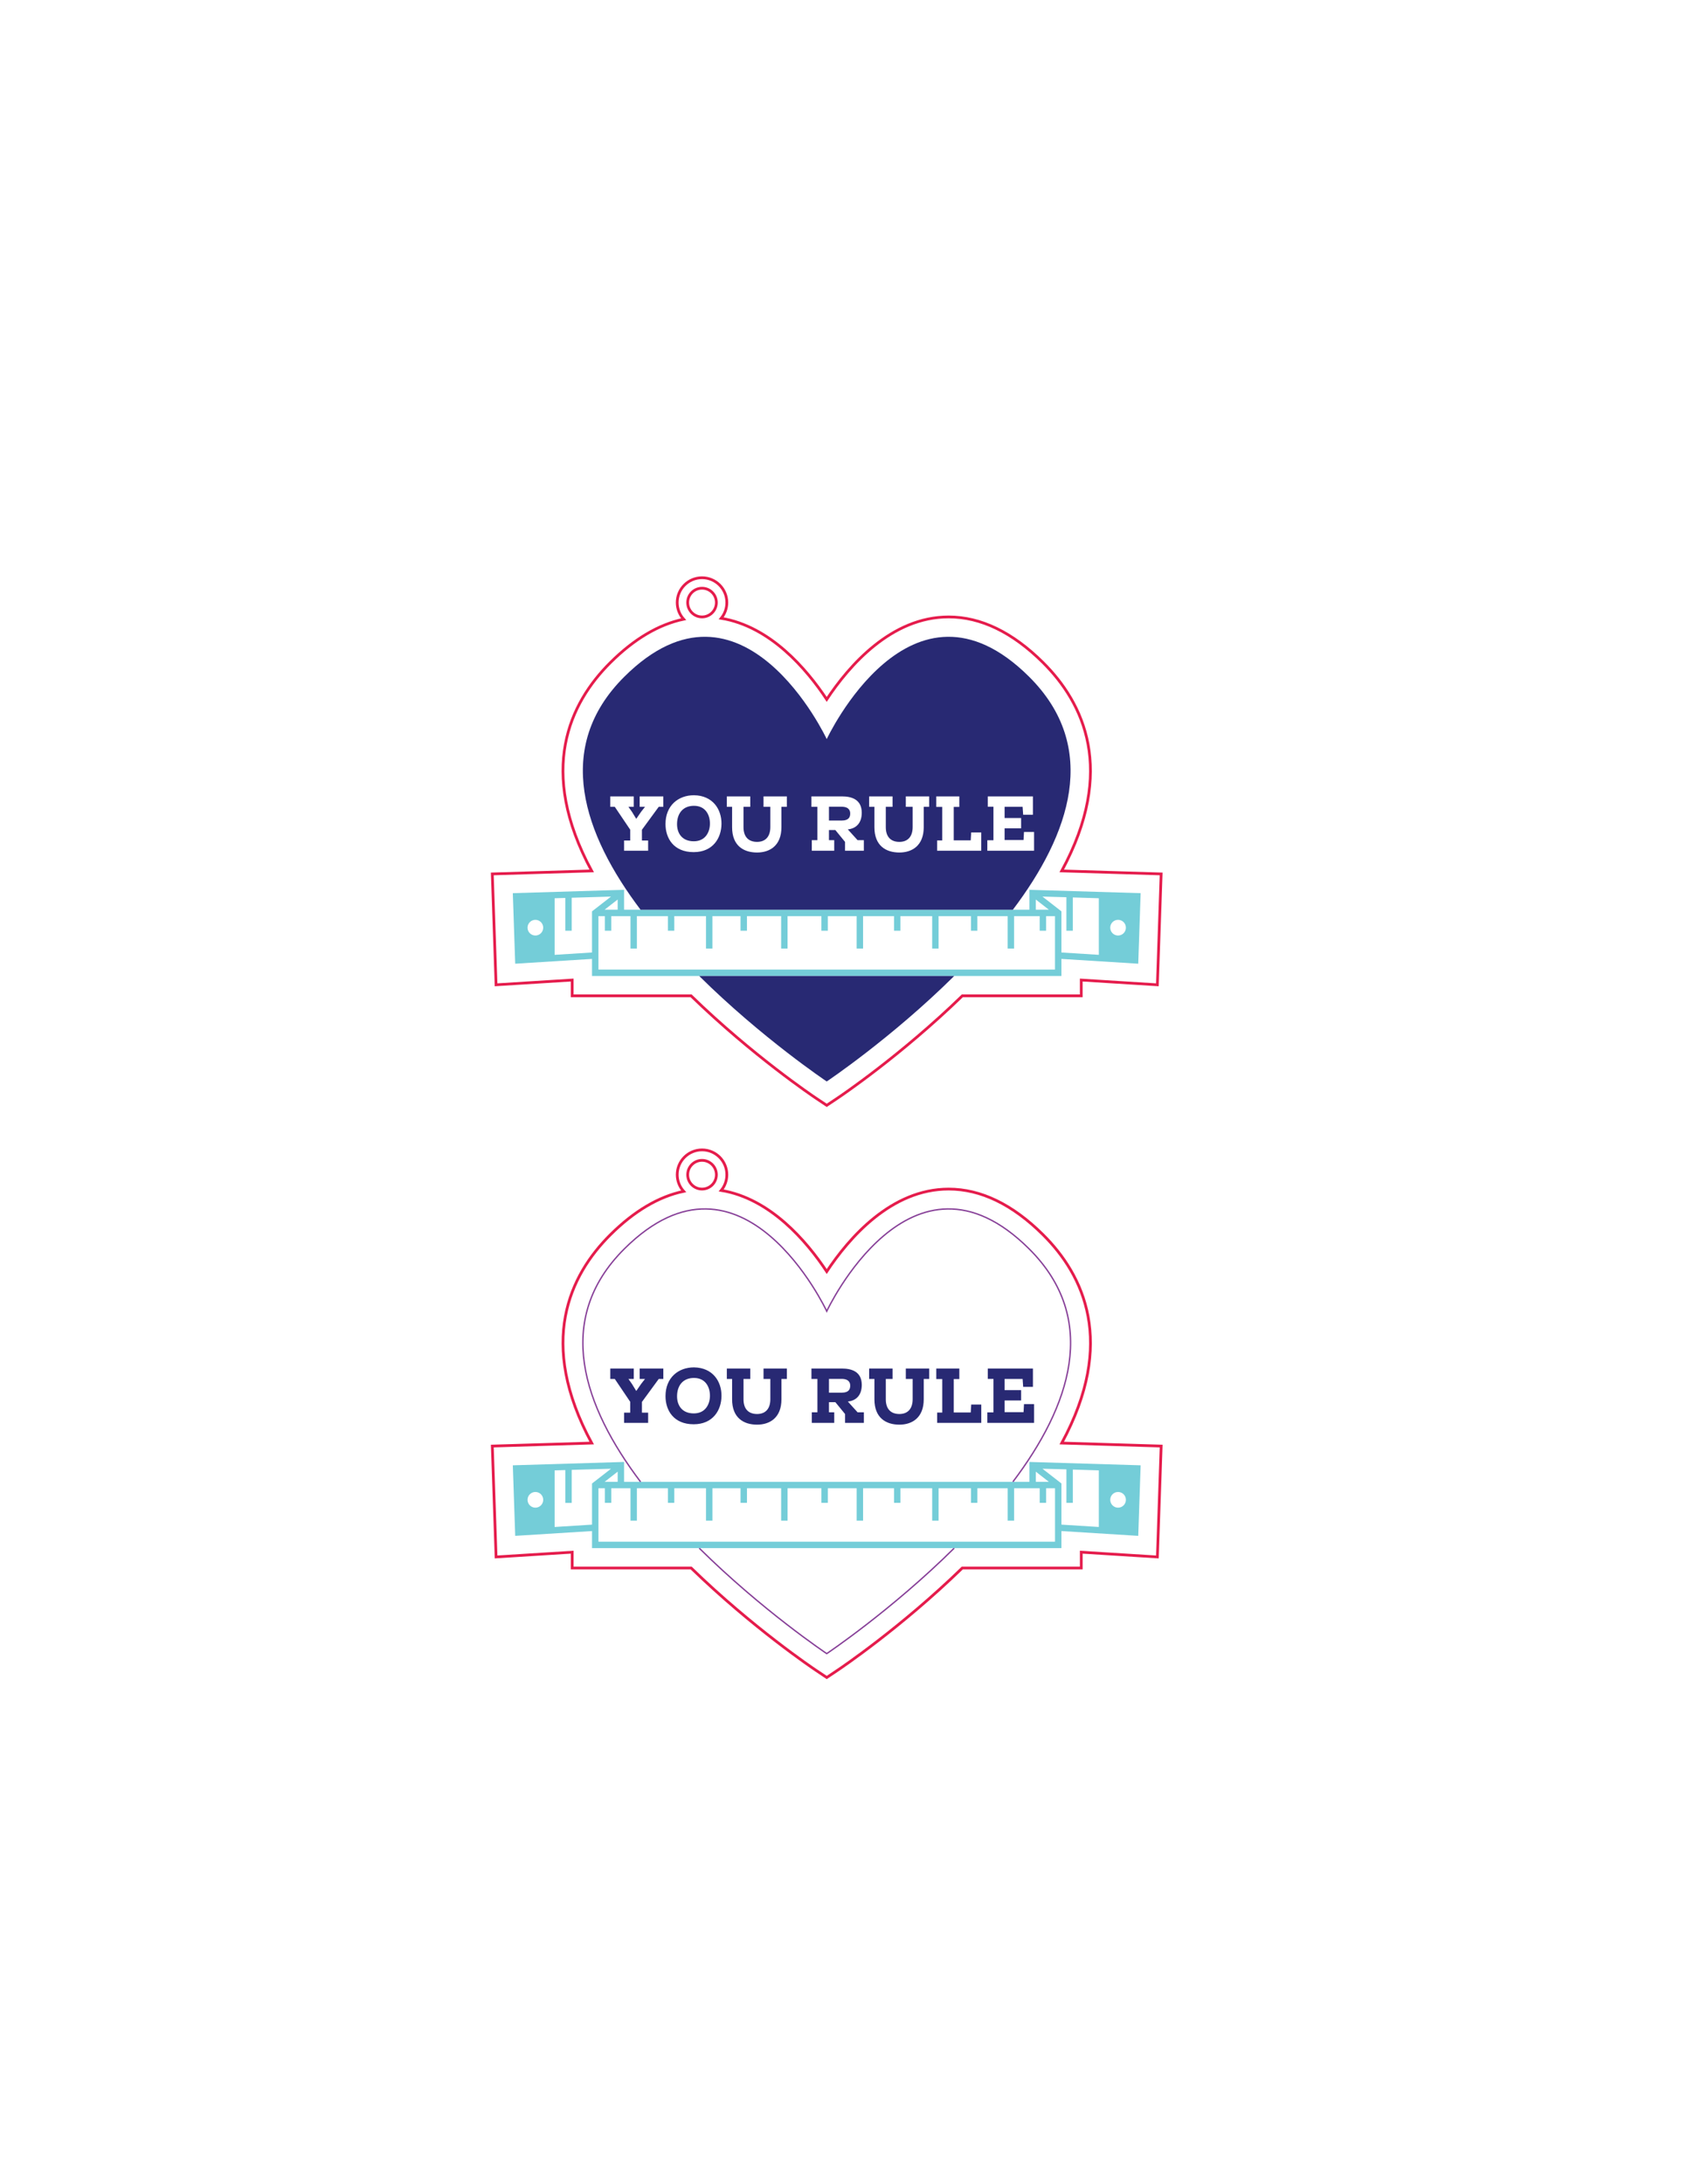 <?xml version="1.0" encoding="utf-8"?>
<!-- Generator: Adobe Illustrator 16.0.4, SVG Export Plug-In . SVG Version: 6.00 Build 0)  -->
<!DOCTYPE svg PUBLIC "-//W3C//DTD SVG 1.1//EN" "http://www.w3.org/Graphics/SVG/1.1/DTD/svg11.dtd">
<svg xmlns="http://www.w3.org/2000/svg" xmlns:xlink="http://www.w3.org/1999/xlink" version="1.1" id="Layer_1" x="0px" y="0px" width="612px" height="792px" viewBox="0 0 612 792" enable-background="new 0 0 612 792" xml:space="preserve">
<g id="Layer_1_1_">
	<path fill="none" stroke="#E51C4C" stroke-miterlimit="10" d="M385.177,315.8c19.719-36.437,7.99-60.865-6.809-75.561   c-11.048-10.972-22.562-16.536-34.229-16.536c-20.811,0-36.125,17.678-44.226,29.904c-7.31-11.026-20.49-26.484-38.276-29.41   c1.273-1.553,2.038-3.538,2.038-5.702c0-4.971-4.029-9-9-9s-9,4.029-9,9c0,2.323,0.888,4.433,2.332,6.03   c-9.038,1.902-17.941,7.153-26.558,15.714c-14.796,14.693-26.523,39.118-6.805,75.562l-36.053,1.089l1.368,40.206l27.604-1.725   v5.728h43.149c22.288,21.642,44.248,36.398,45.2,37.036l4.002,2.675l4.001-2.676c0.952-0.638,22.901-15.396,45.188-37.035h43.149   v-5.728l27.613,1.725l1.367-40.206L385.177,315.8z M254.676,213.288c2.871,0,5.207,2.336,5.207,5.207s-2.336,5.207-5.207,5.207   s-5.207-2.336-5.207-5.207S251.805,213.288,254.676,213.288z"/>
	<circle fill="none" cx="194.222" cy="336.379" r="2.843"/>
	<polygon fill="none" points="375.757,329.864 380.507,329.864 375.757,326.17  "/>
	<polygon fill="none" points="389.193,337.486 386.868,337.486 386.868,332.19 386.868,331.864 386.868,325.343 378.173,325.103    384.296,329.864 385.055,330.455 385.055,332.19 385.055,345.375 398.626,346.224 398.626,325.713 389.193,325.415  "/>
	<circle fill="none" cx="405.607" cy="336.379" r="2.843"/>
	<polygon fill="none" points="224.075,329.867 224.075,326.167 219.325,329.867  "/>
	<polygon fill="none" points="207.404,325.518 207.404,337.487 205.075,337.487 205.075,325.588 201.205,325.707 201.205,346.228    214.765,345.377 214.765,330.457 215.535,329.867 221.654,325.107  "/>
	<path fill="#74CDD8" d="M375.075,322.697l-1.641-0.05v7.22h-5.99H232.375h-5.98v-7.22l-1.64,0.05l-38.72,1.17l0.869,25.58   l27.86-1.74v6.19h38.89h92.511h38.89v-6.19l27.87,1.74l0.869-25.58L375.075,322.697z M375.755,326.167l4.75,3.7h-4.75V326.167z    M194.225,339.228c-1.57,0-2.85-1.28-2.85-2.852c0-1.568,1.279-2.84,2.85-2.84s2.84,1.271,2.84,2.84   C197.064,337.947,195.795,339.228,194.225,339.228z M214.765,330.457v14.92l-13.56,0.852v-20.521l3.87-0.119v11.899h2.329v-11.97   l14.25-0.41l-6.119,4.76L214.765,330.457z M224.075,326.167v3.7h-4.75L224.075,326.167z M382.725,351.567h-34.229h-97.169h-34.23   v-19.38h2.33v5.3h2.32v-5.3h6.979v11.76h2.32v-11.76h3.109h8.141v5.3h2.32v-5.3h11.5v11.76h2.329v-11.76h10.2v5.3h2.33v-5.3h12.4   v11.76h2.33v-11.76h12.27v5.3h2.33v-5.3h10.46v11.76h2.33v-11.76h11.24v5.3h2.319v-5.3h11.511v11.76h2.318v-11.76h11.761v5.3h2.319   v-5.3h10.99v0.14v11.62h2.329v-11.76h9.291v5.3h2.33v-5.3h3.22V351.567L382.725,351.567z M398.626,346.228l-13.57-0.852v-14.919   l-0.76-0.59l-6.121-4.76l8.689,0.23v12.149h2.33v-12.07l9.432,0.29V346.228L398.626,346.228z M405.604,339.228   c-1.57,0-2.84-1.28-2.84-2.852c0-1.568,1.27-2.84,2.84-2.84s2.84,1.271,2.84,2.84C408.444,337.947,407.175,339.228,405.604,339.228   z"/>
	<polygon fill="none" points="389.194,337.487 386.864,337.487 386.864,325.338 378.175,325.107 384.294,329.867 385.055,330.457    385.055,345.377 398.626,346.228 398.626,325.707 389.194,325.417  "/>
	<polygon fill="none" points="375.755,329.867 380.505,329.867 375.755,326.167  "/>
	<path fill="#282973" d="M299.915,392.147c0,0,23.479-15.7,46.25-38.25h-92.511C276.425,376.447,299.915,392.147,299.915,392.147z"/>
	<g>
		<path fill="#282973" d="M251.745,292.188c-3.94,0-6.101,2.7-6.131,6.58c-0.029,3.29,1.74,6.28,6.08,6.28    c4.221,0,5.82-3.351,5.851-6.311C257.595,295.728,256.104,292.188,251.745,292.188z"/>
		<path fill="#282973" d="M308.435,294.997c0-1.97-1.6-2.47-3.04-2.47h-4.67v5h4.67    C307.875,297.527,308.435,296.298,308.435,294.997z"/>
		<path fill="#282973" d="M373.294,245.348c-42.909-42.62-73.379,22.649-73.379,22.649s-30.49-65.27-73.391-22.649    c-25.91,25.729-14.75,57.27,5.851,84.52h135.069C388.044,302.627,399.206,271.077,373.294,245.348z M240.635,292.548h-1.66    l-6.1,8.329v3.891h2.25v3.71h-8.73v-3.71h2.23v-3.92l-5.601-8.3h-1.63v-3.771h8.521v3.771h-1.94l1.29,1.829l1.55,2.54l1.771-2.569    l1.41-1.8h-1.94v-3.771h8.58V292.548L240.635,292.548z M251.635,308.987c-7.26,0-10.21-5.04-10.21-10.189    c0-6.7,4.64-10.44,10.32-10.44c6.869,0.09,10.05,5.15,9.989,10.38C261.705,303.838,258.665,308.987,251.635,308.987z     M285.455,292.548h-1.971v7.399c0,6.641-4.189,9.18-8.84,9.18c-4.84,0-9.06-2.42-9.06-9.18v-7.399h-1.91v-3.771h8.5v3.771h-2.45    v7.399c0,3.47,1.8,5.32,4.92,5.32c3.15,0,4.811-2.021,4.811-5.37v-7.35h-2.471v-3.771h8.471V292.548z M313.385,308.478h-6.83    v-3.21l-3.52-4.3h-2.311v3.68h1.91v3.83h-8.13v-3.83h2.03v-12.1h-2.171v-3.771h11.03c3.521,0,7.2,1.07,7.23,5.91    c0,3.83-2.11,5.77-5.061,6.05l3.54,3.91h2.28V308.478L313.385,308.478z M337.075,292.548h-1.971v7.399    c0,6.641-4.189,9.18-8.84,9.18c-4.83,0-9.05-2.42-9.05-9.18v-7.399h-1.92v-3.771h8.5v3.771h-2.45v7.399c0,3.47,1.8,5.32,4.92,5.32    c3.16,0,4.82-2.021,4.82-5.37v-7.35h-2.48v-3.771h8.471V292.548z M355.975,308.478h-16.011v-3.74h1.859v-12.16h-2.17v-3.8h8.36    v3.8h-2.021v12.13h6.159l0.17-2.869h3.65v6.64H355.975z M358.175,308.478v-3.8h2.22v-12.15h-2.06v-3.75h16.379v6.64h-3.539    l-0.2-2.869h-6.53v4.06h5.99v3.74h-5.99v4.25h6.87l0.16-2.931h3.659v6.811H358.175L358.175,308.478z"/>
	</g>
</g>
<g id="Layer_2" display="none">
	<path display="inline" fill="none" stroke="#E51C4C" stroke-miterlimit="10" d="M352.197,341.442   c19.719-36.437,7.99-60.865-6.809-75.561c-11.048-10.972-22.562-16.536-34.229-16.536c-20.811,0-36.125,17.678-44.226,29.904   c-8.104-12.225-23.422-29.904-44.237-29.904c-11.667,0-23.182,5.563-34.226,16.535c-14.796,14.693-26.524,39.118-6.805,75.562   l-36.053,1.089l1.368,40.206l27.604-1.725v5.728h43.149c22.288,21.642,44.248,36.398,45.2,37.036l4.002,2.675l4.001-2.676   c0.952-0.638,22.902-15.396,45.189-37.035h43.149v-5.728l27.613,1.725l1.367-40.206L352.197,341.442z"/>
	<path display="inline" fill="none" stroke="#E51C4C" stroke-miterlimit="10" d="M221.696,235.138c-4.971,0-9,4.029-9,9   c0,4.971,4.029,9,9,9c4.971,0,9-4.029,9-9C230.696,239.167,226.667,235.138,221.696,235.138z M221.696,249.345   c-2.871,0-5.207-2.336-5.207-5.207c0-2.871,2.336-5.207,5.207-5.207c2.871,0,5.207,2.336,5.207,5.207   C226.903,247.009,224.567,249.345,221.696,249.345z"/>
</g>
<g id="Layer_1_2_">
	<path fill="none" stroke="#E51C4C" stroke-miterlimit="10" d="M385.182,523.261c19.719-36.437,7.989-60.864-6.809-75.561   c-11.048-10.973-22.562-16.536-34.229-16.536c-20.812,0-36.125,17.68-44.227,29.903c-7.309-11.025-20.49-26.483-38.276-29.41   c1.273-1.553,2.038-3.537,2.038-5.701c0-4.971-4.029-8.999-9-8.999c-4.971,0-9,4.028-9,8.999c0,2.322,0.888,4.434,2.332,6.029   c-9.038,1.902-17.941,7.154-26.557,15.714c-14.796,14.693-26.524,39.118-6.805,75.562l-36.053,1.089l1.368,40.207l27.604-1.726   v5.728h43.149c22.288,21.643,44.248,36.399,45.2,37.037l4.002,2.674l4-2.676c0.953-0.638,22.902-15.396,45.189-37.035h43.148   v-5.728l27.614,1.726l1.367-40.207L385.182,523.261z M254.68,420.75c2.871,0,5.207,2.336,5.207,5.207s-2.336,5.207-5.207,5.207   s-5.207-2.336-5.207-5.207S251.808,420.75,254.68,420.75z"/>
	<path fill="none" stroke="#863E97" stroke-width="0.5" stroke-miterlimit="10" d="M253.659,561.359   c22.77,22.549,46.26,38.25,46.26,38.25s23.479-15.701,46.25-38.25"/>
	<path fill="#282973" d="M251.748,495.818c-5.68,0-10.32,3.74-10.32,10.44c0,5.148,2.95,10.189,10.21,10.189   c7.03,0,10.07-5.149,10.1-10.25C261.798,500.969,258.619,495.908,251.748,495.818z M251.699,512.509c-4.34,0-6.11-2.989-6.08-6.28   c0.03-3.88,2.19-6.58,6.13-6.58c4.36,0,5.85,3.541,5.8,6.551C257.518,509.158,255.918,512.509,251.699,512.509z"/>
	<path fill="#282973" d="M311.107,512.109l-3.539-3.91c2.949-0.28,5.061-2.221,5.061-6.051c-0.029-4.84-3.711-5.91-7.23-5.91   h-11.029v3.771h2.17v12.101h-2.03v3.83h8.129v-3.83h-1.91v-3.681h2.312l3.521,4.3v3.211h6.83v-3.83L311.107,512.109   L311.107,512.109z M305.398,504.988h-4.67v-5h4.67c1.438,0,3.039,0.5,3.039,2.471C308.438,503.759,307.879,504.988,305.398,504.988   z"/>
	<path fill="none" stroke="#863E97" stroke-width="0.5" stroke-miterlimit="10" d="M367.448,537.328   c20.601-27.239,31.761-58.789,5.851-84.52c-42.91-42.619-73.38,22.649-73.38,22.649s-30.49-65.27-73.39-22.649   c-25.91,25.729-14.75,57.27,5.85,84.52"/>
	<polygon fill="#282973" points="240.639,500.009 238.978,500.009 232.878,508.34 232.878,512.229 235.128,512.229 235.128,515.939    226.398,515.939 226.398,512.229 228.628,512.229 228.628,508.309 223.028,500.009 221.398,500.009 221.398,496.238    229.918,496.238 229.918,500.009 227.978,500.009 229.268,501.84 230.818,504.379 232.588,501.809 233.998,500.009    232.058,500.009 232.058,496.238 240.639,496.238  "/>
	<path fill="#282973" d="M285.458,500.009h-1.97v7.398c0,6.641-4.19,9.181-8.84,9.181c-4.84,0-9.06-2.42-9.06-9.181v-7.398h-1.91   v-3.771h8.5v3.771h-2.45v7.398c0,3.471,1.8,5.32,4.92,5.32c3.15,0,4.81-2.021,4.81-5.369v-7.351h-2.47v-3.771h8.47V500.009z"/>
	<path fill="#282973" d="M337.078,500.009h-1.971v7.398c0,6.641-4.189,9.181-8.84,9.181c-4.83,0-9.049-2.42-9.049-9.181v-7.398   h-1.92v-3.771h8.5v3.771h-2.451v7.398c0,3.471,1.801,5.32,4.92,5.32c3.16,0,4.819-2.021,4.819-5.369v-7.351h-2.479v-3.771h8.471   V500.009z"/>
	<polygon fill="#282973" points="355.979,515.939 339.969,515.939 339.969,512.199 341.828,512.199 341.828,500.039    339.658,500.039 339.658,496.238 348.018,496.238 348.018,500.039 345.998,500.039 345.998,512.169 352.158,512.169    352.328,509.299 355.979,509.299  "/>
	<polygon fill="#282973" points="358.18,515.939 358.18,512.139 360.398,512.139 360.398,499.988 358.339,499.988 358.339,496.238    374.719,496.238 374.719,502.879 371.18,502.879 370.979,500.009 364.448,500.009 364.448,504.068 370.438,504.068    370.438,507.809 364.448,507.809 364.448,512.059 371.318,512.059 371.479,509.129 375.139,509.129 375.139,515.939  "/>
</g>
<g id="Layer_2_1_">
	<path fill="#74CDD8" d="M375.078,530.158l-1.641-0.049v7.219h-5.989h-135.07h-5.98v-7.219l-1.64,0.049l-38.72,1.17l0.87,25.58   l27.86-1.74v6.191h38.89h92.51h38.891v-6.191l27.869,1.74l0.87-25.58L375.078,530.158z M375.76,533.629l4.75,3.699h-4.75V533.629z    M194.228,546.689c-1.57,0-2.85-1.281-2.85-2.853c0-1.567,1.28-2.84,2.85-2.84c1.57,0,2.84,1.271,2.84,2.84   C197.068,545.408,195.798,546.689,194.228,546.689z M214.768,537.918v14.92l-13.56,0.853v-20.521l3.87-0.119v11.899h2.33v-11.971   l14.25-0.41l-6.12,4.76L214.768,537.918z M224.078,533.629v3.699h-4.75L224.078,533.629z M382.729,559.029h-34.23h-97.169h-34.23   v-19.381h2.33v5.301h2.32v-5.301h6.98v11.76h2.32v-11.76h3.11h8.14v5.301h2.32v-5.301h11.5v11.76h2.33v-11.76h10.2v5.301h2.33   v-5.301h12.4v11.76h2.33v-11.76h12.27v5.301h2.33v-5.301h10.461v11.76h2.33v-11.76h11.238v5.301h2.32v-5.301h11.511v11.76h2.319   v-11.76h11.76v5.301h2.32v-5.301h10.99v0.141v11.619h2.33v-11.76h9.289v5.301h2.33v-5.301h3.221V559.029L382.729,559.029z    M398.629,553.689l-13.57-0.853v-14.92l-0.76-0.59l-6.119-4.76l8.688,0.229v12.15h2.33v-12.07l9.431,0.29V553.689L398.629,553.689z    M405.608,546.689c-1.57,0-2.84-1.281-2.84-2.853c0-1.567,1.27-2.84,2.84-2.84c1.569,0,2.84,1.271,2.84,2.84   C408.448,545.408,407.179,546.689,405.608,546.689z"/>
</g>
</svg>
